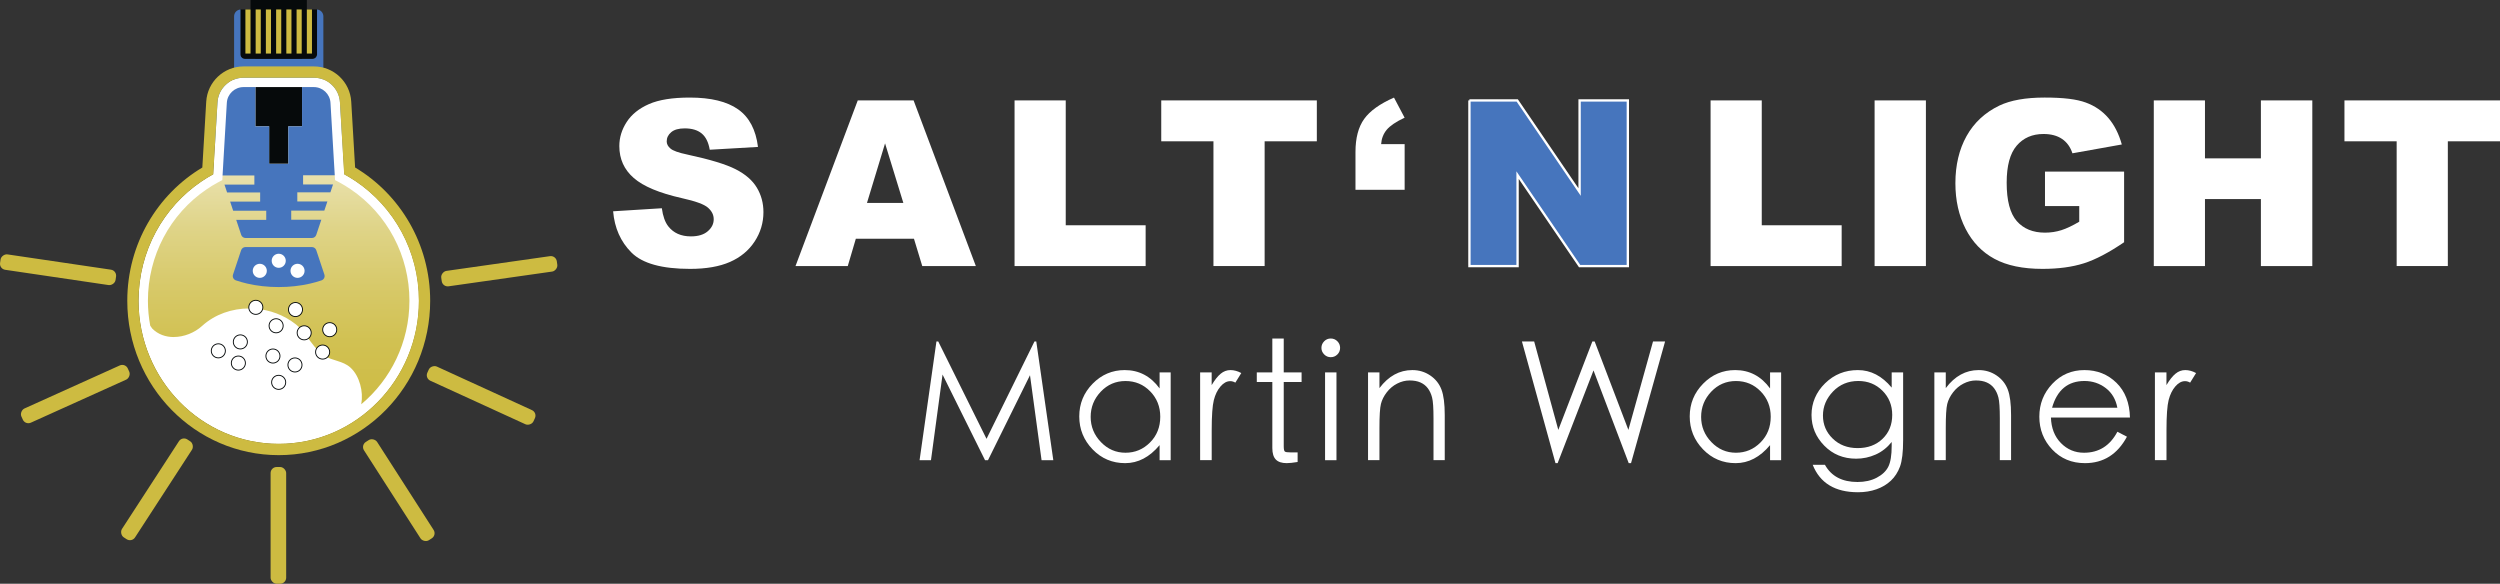 <?xml version="1.0" encoding="UTF-8"?>
<svg id="Ebene_2" data-name="Ebene 2" xmlns="http://www.w3.org/2000/svg" xmlns:xlink="http://www.w3.org/1999/xlink" viewBox="0 0 756.19 176.57">
  <rect x="0" y="0" width="756.19" height="176.57" fill="#333333" stroke="none"/>
  <defs>
    <style>
      .cls-1 {
        stroke: #fff;
        stroke-linecap: square;
        stroke-width: .71px;
      }

      .cls-1, .cls-2 {
        stroke-miterlimit: 10;
      }

      .cls-1, .cls-3 {
        fill: #4675bd;
      }

      .cls-2 {
        stroke: #060a0b;
        stroke-width: .28px;
      }

      .cls-2, .cls-4 {
        fill: #fff;
      }

      .cls-5 {
        fill: #cdbb41;
      }

      .cls-6 {
        fill: #060a0b;
      }

      .cls-7 {
        fill: url(#Unbenannter_Verlauf_53);
      }
    </style>
    <linearGradient id="Unbenannter_Verlauf_53" data-name="Unbenannter Verlauf 53" x1="84.31" y1="134.25" x2="84.31" y2="23.51" gradientUnits="userSpaceOnUse">
      <stop offset="0" stop-color="#cdbb41"/>
      <stop offset=".13" stop-color="#cebc45"/>
      <stop offset=".28" stop-color="#d1c152"/>
      <stop offset=".43" stop-color="#d7c969"/>
      <stop offset=".59" stop-color="#dfd488"/>
      <stop offset=".75" stop-color="#eae2b0"/>
      <stop offset=".91" stop-color="#f7f4e0"/>
      <stop offset="1" stop-color="#fff"/>
    </linearGradient>
  </defs>
  <g id="Ebene_4" data-name="Ebene 4">
    <g id="Lok-Prinzip_W">
      <g>
        <g>
          <path class="cls-4" d="M185.46,63.91l14.73-.92c.32,2.39.97,4.22,1.95,5.47,1.59,2.03,3.87,3.04,6.84,3.04,2.21,0,3.91-.52,5.11-1.56,1.2-1.04,1.79-2.24,1.79-3.61s-.57-2.46-1.71-3.49c-1.14-1.03-3.78-1.99-7.93-2.91-6.79-1.53-11.63-3.55-14.53-6.08-2.92-2.53-4.38-5.75-4.38-9.67,0-2.57.75-5.01,2.24-7.3,1.49-2.29,3.74-4.09,6.73-5.4,3-1.31,7.1-1.97,12.32-1.97,6.4,0,11.28,1.19,14.65,3.57,3.36,2.38,5.36,6.17,6,11.36l-14.59.85c-.39-2.26-1.2-3.9-2.44-4.92-1.24-1.03-2.96-1.54-5.14-1.54-1.8,0-3.16.38-4.07,1.15-.91.76-1.37,1.69-1.37,2.79,0,.8.38,1.52,1.13,2.15.73.66,2.46,1.28,5.2,1.85,6.77,1.46,11.62,2.93,14.54,4.43,2.93,1.49,5.06,3.34,6.39,5.55,1.33,2.21,2,4.68,2,7.42,0,3.21-.89,6.18-2.67,8.89-1.78,2.71-4.26,4.77-7.45,6.17-3.19,1.4-7.21,2.1-12.07,2.1-8.52,0-14.42-1.64-17.71-4.92s-5.14-7.45-5.57-12.51Z"/>
          <path class="cls-4" d="M276.45,72.21h-17.58l-2.44,8.27h-15.81l18.83-50.11h16.89l18.83,50.11h-16.21l-2.51-8.27ZM273.24,61.38l-5.53-18.01-5.47,18.01h11Z"/>
          <path class="cls-4" d="M306.88,30.37h15.48v37.77h24.17v12.34h-39.65V30.37Z"/>
          <path class="cls-4" d="M351.24,30.37h47.07v12.37h-15.79v37.73h-15.48v-37.73h-15.79v-12.37Z"/>
          <path class="cls-4" d="M424.87,57.41h-14.87v-11.45c0-4.22.88-7.54,2.63-9.98,1.75-2.44,4.76-4.59,9.02-6.46l3.21,6.08c-2.62,1.23-4.43,2.46-5.43,3.67-1,1.22-1.56,2.66-1.67,4.32h7.11v13.81Z"/>
        </g>
        <path class="cls-1" d="M444.46,30.37h14.46l18.87,27.72v-27.72h14.59v50.11h-14.59l-18.76-27.51v27.51h-14.56V30.37Z"/>
        <g>
          <path class="cls-4" d="M517.41,30.37h15.48v37.77h24.17v12.34h-39.65V30.37Z"/>
          <path class="cls-4" d="M567.02,30.37h15.52v50.11h-15.52V30.37Z"/>
          <path class="cls-4" d="M618.56,62.33v-10.42h23.93v21.36c-4.58,3.12-8.63,5.25-12.15,6.37s-7.7,1.69-12.53,1.69c-5.95,0-10.8-1.01-14.54-3.04-3.75-2.03-6.65-5.05-8.72-9.06-2.06-4.01-3.09-8.61-3.09-13.81,0-5.47,1.13-10.23,3.38-14.27,2.26-4.04,5.56-7.11,9.91-9.21,3.4-1.62,7.96-2.43,13.71-2.43s9.68.5,12.42,1.5c2.75,1,5.02,2.56,6.84,4.67,1.81,2.11,3.17,4.78,4.08,8.02l-14.94,2.67c-.62-1.89-1.66-3.34-3.13-4.34-1.47-1-3.34-1.5-5.62-1.5-3.4,0-6.1,1.18-8.12,3.54s-3.02,6.09-3.02,11.19c0,5.42,1.02,9.3,3.06,11.62,2.04,2.32,4.88,3.49,8.53,3.49,1.73,0,3.38-.25,4.96-.75,1.57-.5,3.37-1.36,5.4-2.56v-4.72h-10.36Z"/>
          <path class="cls-4" d="M651.47,30.37h15.48v17.53h16.92v-17.53h15.55v50.11h-15.55v-20.27h-16.92v20.27h-15.48V30.37Z"/>
          <path class="cls-4" d="M709.13,30.37h47.07v12.37h-15.79v37.73h-15.48v-37.73h-15.79v-12.37Z"/>
        </g>
        <g>
          <path class="cls-4" d="M278.15,139.19l5.1-35.9h.55l14.6,29.45,14.5-29.45h.55l5.15,35.9h-3.55l-3.5-25.7-12.7,25.7h-.9l-12.85-25.9-3.5,25.9h-3.45Z"/>
          <path class="cls-4" d="M354.1,112.64v26.55h-3.35v-4.55c-3.03,3.63-6.5,5.45-10.4,5.45s-7.19-1.39-9.88-4.18c-2.68-2.78-4.02-6.1-4.02-9.95s1.35-7.15,4.05-9.9c2.7-2.75,5.93-4.12,9.7-4.12,4.33,0,7.85,1.85,10.55,5.55v-4.85h3.35ZM350.95,126.04c0-3.03-1.02-5.59-3.05-7.67-2.03-2.08-4.52-3.12-7.47-3.12s-5.44,1.08-7.48,3.23c-2.03,2.15-3.05,4.69-3.05,7.62s1.03,5.47,3.1,7.62c2.07,2.15,4.54,3.22,7.43,3.22s5.36-1.03,7.42-3.1c2.07-2.07,3.1-4.67,3.1-7.8Z"/>
          <path class="cls-4" d="M363,112.64h3.5v3.85c.93-1.57,1.84-2.72,2.73-3.45.88-.73,1.87-1.1,2.95-1.1s2.18.3,3.28.9l-1.8,2.9c-.5-.3-1.02-.45-1.55-.45-1.03,0-2.01.53-2.93,1.6-.92,1.07-1.59,2.44-2.02,4.12-.43,1.68-.65,4.74-.65,9.17v9h-3.5v-26.55Z"/>
          <path class="cls-4" d="M388.3,134.99c0,.9.12,1.43.35,1.6.23.17.83.25,1.8.25h2.05v2.9c-1.4.23-2.5.35-3.3.35-1.5,0-2.6-.37-3.3-1.1-.7-.73-1.05-1.88-1.05-3.45v-20h-4.7v-2.9h4.7v-10.25h3.45v10.25h5.4v2.9h-5.4v19.45Z"/>
          <path class="cls-4" d="M399.7,105.24c0-.77.27-1.43.82-2,.55-.57,1.22-.85,2-.85s1.45.27,2,.83c.55.55.83,1.22.83,2s-.27,1.45-.83,2c-.55.55-1.22.82-2,.82s-1.45-.28-2-.85c-.55-.57-.82-1.22-.82-1.95ZM400.8,112.64h3.45v26.55h-3.45v-26.55Z"/>
          <path class="cls-4" d="M413.8,112.64h3.45v4.75c2.73-3.63,6.05-5.45,9.95-5.45,2,0,3.8.54,5.4,1.62,1.6,1.08,2.73,2.5,3.4,4.25.67,1.75,1,4.33,1,7.72v13.65h-3.4v-12.65c0-3.1-.14-5.2-.43-6.3-.28-1.1-.72-2.03-1.3-2.8-.58-.77-1.33-1.35-2.23-1.75s-1.99-.6-3.27-.6-2.54.32-3.77.95c-1.23.63-2.28,1.52-3.15,2.65-.87,1.13-1.45,2.3-1.75,3.5-.3,1.2-.45,3.62-.45,7.25v9.75h-3.45v-26.55Z"/>
          <path class="cls-4" d="M460.35,103.29h3.7l7.3,26.75,10.3-26.75h.7l10.2,26.75,7.45-26.75h3.65l-10.3,36.8h-.7l-10.65-28.05-10.85,28.05h-.65l-10.15-36.8Z"/>
          <path class="cls-4" d="M538.75,112.64v26.55h-3.35v-4.55c-3.03,3.63-6.5,5.45-10.4,5.45s-7.19-1.39-9.88-4.18c-2.68-2.78-4.02-6.1-4.02-9.95s1.35-7.15,4.05-9.9c2.7-2.75,5.93-4.12,9.7-4.12,4.33,0,7.85,1.85,10.55,5.55v-4.85h3.35ZM535.6,126.04c0-3.03-1.02-5.59-3.05-7.67-2.03-2.08-4.52-3.12-7.47-3.12s-5.44,1.08-7.48,3.23c-2.03,2.15-3.05,4.69-3.05,7.62s1.03,5.47,3.1,7.62c2.07,2.15,4.54,3.22,7.43,3.22s5.36-1.03,7.42-3.1c2.07-2.07,3.1-4.67,3.1-7.8Z"/>
          <path class="cls-4" d="M572.2,112.64h3.45v20.5c0,3.63-.32,6.3-.95,8-.63,1.7-1.55,3.12-2.75,4.25-1.2,1.13-2.65,2-4.35,2.6-1.7.6-3.57.9-5.6.9-6.93,0-11.5-2.77-13.7-8.3h3.7c1.93,3.47,5.22,5.2,9.85,5.2,2.23,0,4.17-.43,5.82-1.3,1.65-.87,2.82-1.97,3.5-3.33.68-1.35,1.02-3.46,1.02-6.32v-1.15c-1.37,1.7-2.98,2.97-4.85,3.8-1.87.83-3.83,1.25-5.9,1.25-3.87,0-7.08-1.32-9.65-3.95-2.57-2.63-3.85-5.73-3.85-9.3s1.37-6.88,4.1-9.55c2.73-2.67,6.04-4,9.93-4s7.29,1.77,10.22,5.3v-4.6ZM572.35,125.49c0-2.9-.98-5.33-2.95-7.3-1.97-1.97-4.4-2.95-7.3-2.95-3.07,0-5.62,1.06-7.65,3.17-2.03,2.12-3.05,4.54-3.05,7.28s.98,5.06,2.95,6.97c1.97,1.92,4.48,2.88,7.55,2.88s5.58-.93,7.52-2.8c1.95-1.87,2.93-4.28,2.93-7.25Z"/>
          <path class="cls-4" d="M585.1,112.64h3.45v4.75c2.73-3.63,6.05-5.45,9.95-5.45,2,0,3.8.54,5.4,1.62,1.6,1.08,2.73,2.5,3.4,4.25.67,1.75,1,4.33,1,7.72v13.65h-3.4v-12.65c0-3.1-.14-5.2-.43-6.3-.28-1.1-.72-2.03-1.3-2.8-.58-.77-1.33-1.35-2.23-1.75s-1.99-.6-3.27-.6-2.54.32-3.77.95c-1.23.63-2.28,1.52-3.15,2.65-.87,1.13-1.45,2.3-1.75,3.5-.3,1.2-.45,3.62-.45,7.25v9.75h-3.45v-26.55Z"/>
          <path class="cls-4" d="M640.45,130.59l2.9,1.5c-2.87,5.33-7.1,8-12.7,8-4,0-7.3-1.38-9.9-4.12-2.6-2.75-3.9-6.06-3.9-9.93s1.31-7.18,3.93-9.95c2.62-2.77,5.85-4.15,9.7-4.15s7.08,1.28,9.7,3.85c2.62,2.57,3.98,6.07,4.08,10.5h-23.9c.1,3.2,1.11,5.78,3.03,7.73,1.92,1.95,4.24,2.92,6.97,2.92,4.5,0,7.87-2.12,10.1-6.35ZM640.45,123.34c-.47-2.53-1.63-4.52-3.5-5.95-1.87-1.43-4.02-2.15-6.45-2.15-5,0-8.27,2.7-9.8,8.1h19.75Z"/>
          <path class="cls-4" d="M651.8,112.64h3.5v3.85c.93-1.57,1.84-2.72,2.73-3.45.88-.73,1.87-1.1,2.95-1.1s2.18.3,3.28.9l-1.8,2.9c-.5-.3-1.02-.45-1.55-.45-1.03,0-2.01.53-2.93,1.6-.92,1.07-1.59,2.44-2.02,4.12-.43,1.68-.65,4.74-.65,9.17v9h-3.5v-26.55Z"/>
        </g>
      </g>
      <g id="Grafik">
        <path class="cls-7" d="M107.66,54.88c-1.14-.77-2.33-1.5-3.54-2.15l-.24-3.97-1.05-17.82c-.24-4.17-3.7-7.43-7.88-7.43h-21.26c-4.18,0-7.64,3.26-7.89,7.43l-1.05,17.82-.23,3.97c-1.22.66-2.41,1.38-3.55,2.16-11.47,7.75-19.04,21.03-19.04,36.09,0,23.87,19.02,43.27,42.4,43.27s42.4-19.41,42.4-43.27c0-15.06-7.58-28.35-19.05-36.1Z"/>
        <g>
          <path class="cls-3" d="M98.12,83.06c.24.73-.15,1.5-.88,1.75-1.11.38-2.27.7-3.48.98-2.91.67-6.12,1.04-9.47,1.04s-6.55-.37-9.47-1.04c-1.21-.28-2.36-.6-3.46-.98-.73-.25-1.12-1.02-.88-1.75l2.46-7.39c.19-.56.72-.94,1.31-.94h20.1c.59,0,1.12.38,1.31.94l2.46,7.39Z"/>
          <path class="cls-6" d="M92.81,2.86V0h-17.03v2.86h-3.08v13.56c0,.76.6,1.38,1.35,1.38h3.2v20.4h4.16v11.33h5.78v-11.33h4.16v-20.4h3.2c.74,0,1.35-.62,1.35-1.38V2.86h-3.1Z"/>
          <path class="cls-3" d="M102.24,25.04h-4.43V4.95c0-1.1-.84-1.99-1.91-2.07v13.55c0,.77-.6,1.39-1.34,1.39h-1.61s-17.94,0-17.94,0h0s-.95,0-.95,0c-.75,0-1.34-.62-1.34-1.39V2.87c-1.07.09-1.91.97-1.91,2.07v20.1h-4.43c-.77,0-1.38.61-1.38,1.38v20.47c0,.16.02.3.07.44l1.91,5.74h9.96v2.77h-9.04l.79,2.38h10v2.76h-9.08l.92,2.77h10v2.76h-9.08l1.51,4.54c.19.56.71.94,1.3.94h20.1c.59,0,1.12-.39,1.3-.94l1.53-4.58h-9.1v-2.77h10.01l.93-2.76h-9.1v-2.77h10.01l.8-2.38h-9.06v-2.77h9.97l1.9-5.69c.05-.14.07-.28.07-.44v-20.47c0-.77-.61-1.38-1.38-1.38ZM91.36,38.21h-4.16v11.33h-5.78v-11.33h-4.17v-13.18h14.11v13.18Z"/>
          <g id="Stifte">
            <rect class="cls-5" x="74.23" y="2.86" width="1.55" height="13.34"/>
            <rect class="cls-5" x="77.33" y="2.86" width="1.55" height="13.34"/>
            <rect class="cls-5" x="80.42" y="2.86" width="1.55" height="13.34"/>
            <rect class="cls-5" x="83.52" y="2.86" width="1.55" height="13.34"/>
            <rect class="cls-5" x="86.61" y="2.86" width="1.55" height="13.34"/>
            <rect class="cls-5" x="89.71" y="2.86" width="1.55" height="13.34"/>
            <rect class="cls-5" x="92.81" y="2.86" width="1.55" height="13.34"/>
          </g>
        </g>
        <g>
          <path class="cls-4" d="M84.31,133.75c-23.1,0-41.9-19.19-41.9-42.77,0-14.38,7.03-27.72,18.82-35.68,1.09-.75,2.24-1.44,3.51-2.13l.24-.13.25-4.24,1.05-17.82c.24-3.9,3.48-6.96,7.39-6.96h21.26c3.91,0,7.16,3.06,7.38,6.96l1.05,17.82.26,4.25.25.13c1.17.63,2.34,1.34,3.5,2.12,11.79,7.97,18.83,21.31,18.83,35.69,0,23.58-18.8,42.77-41.9,42.77ZM75.4,93.81c4.49,0,8.95,1.35,12.55,3.8,1.88,1.27,3.29,2.63,4.32,4.16,1.46,2.15,3.11,4.6,5.66,6.28,1.13.74,2.38,1.13,3.59,1.51,1.51.47,2.94.92,4.14,1.99,1.29,1.16,2.25,2.82,2.84,4.92.54,1.92.64,3.85.31,5.74l-.23,1.34,1.05-.87c9.37-7.83,14.75-19.38,14.75-31.69,0-13.77-6.74-26.53-18.02-34.16-1.1-.74-2.22-1.43-3.33-2.03l-1.15-.61-.32-5.28-1.05-17.82c-.17-2.93-2.6-5.22-5.54-5.22h-21.26c-2.94,0-5.37,2.29-5.55,5.22l-1.36,23.1-1.15.62c-1.2.64-2.3,1.31-3.36,2.05-11.27,7.61-18.01,20.38-18.01,34.15,0,2.52.24,5.09.71,7.63l.02.09.05.08c.46.74.6.88.66.93,1.75,1.79,4.14,2.73,6.88,2.73,3.2,0,6.52-1.29,8.9-3.46,3.67-3.34,8.62-5.18,13.94-5.18Z"/>
          <path class="cls-4" d="M94.94,24.51c3.65,0,6.67,2.85,6.88,6.49l1.05,17.82.24,3.97.03.56.49.26c1.15.62,2.31,1.32,3.46,2.1,11.65,7.88,18.61,21.06,18.61,35.28,0,23.31-18.57,42.27-41.4,42.27s-41.4-18.96-41.4-42.27c0-14.21,6.95-27.39,18.6-35.27,1.08-.74,2.21-1.43,3.47-2.1l.49-.27.03-.56.23-3.96,1.05-17.82c.22-3.64,3.25-6.49,6.89-6.49h21.26M66.28,53.86l-.9.49c-1.21.65-2.33,1.33-3.4,2.07-11.42,7.71-18.23,20.63-18.23,34.56,0,2.56.24,5.15.72,7.72l.03.19.1.16c.44.7.61.91.72,1.02,1.85,1.89,4.36,2.89,7.24,2.89,3.32,0,6.77-1.34,9.23-3.59,3.58-3.26,8.41-5.05,13.6-5.05,4.4,0,8.75,1.32,12.27,3.71,1.82,1.24,3.19,2.55,4.19,4.02,1.49,2.19,3.17,4.68,5.8,6.41,1.18.78,2.47,1.18,3.71,1.57,1.46.45,2.83.88,3.95,1.89,1.22,1.1,2.13,2.67,2.69,4.69.52,1.84.62,3.7.3,5.52l-.47,2.69,2.09-1.75c9.49-7.92,14.93-19.61,14.93-32.07,0-13.93-6.82-26.86-18.24-34.57-1.12-.76-2.25-1.45-3.38-2.06l-.9-.48-.07-1.03-.24-3.97-1.05-17.82c-.18-3.19-2.83-5.69-6.04-5.69h-21.26c-3.2,0-5.86,2.5-6.05,5.69l-1.05,17.82-.23,3.97-.06,1.03M94.94,23.51h-21.26c-4.18,0-7.64,3.26-7.89,7.43l-1.05,17.82-.23,3.97c-1.22.66-2.41,1.38-3.55,2.16-11.47,7.75-19.04,21.03-19.04,36.09,0,23.87,19.02,43.27,42.4,43.27s42.4-19.41,42.4-43.27c0-15.06-7.58-28.35-19.05-36.1-1.14-.77-2.33-1.5-3.54-2.15l-.24-3.97-1.05-17.82c-.24-4.17-3.7-7.43-7.88-7.43h0ZM52.56,101.95c-2.41,0-4.75-.77-6.53-2.59-.1-.1-.32-.42-.59-.85-.45-2.44-.7-4.96-.7-7.54,0-13.6,6.66-26.21,17.79-33.73,1.03-.71,2.12-1.38,3.31-2.02l1.4-.75.09-1.59.23-3.97,1.05-17.82c.16-2.66,2.38-4.75,5.05-4.75h21.26c2.67,0,4.89,2.09,5.04,4.75l1.05,17.82.24,3.98.1,1.59,1.4.74c1.09.59,2.2,1.27,3.29,2.01,11.14,7.53,17.8,20.14,17.8,33.74,0,12.61-5.69,23.89-14.57,31.31.35-2.01.23-4-.32-5.97-.55-1.94-1.49-3.81-2.99-5.16-2.29-2.05-5.36-1.95-7.78-3.54-2.39-1.58-3.94-3.8-5.52-6.14-1.17-1.74-2.72-3.12-4.45-4.29-3.77-2.57-8.31-3.88-12.83-3.88-5.19,0-10.35,1.74-14.28,5.31-2.22,2.03-5.44,3.33-8.56,3.33h0Z"/>
        </g>
        <path class="cls-5" d="M107.41,50.66l-1.17-19.92c-.35-5.98-5.3-10.65-11.3-10.65h-21.26c-5.99,0-10.94,4.67-11.3,10.65l-1.18,19.93c-13.57,8.09-22.7,23.11-22.7,40.31,0,25.78,20.51,46.69,45.81,46.69s45.81-20.9,45.81-46.69c0-17.2-9.13-32.23-22.71-40.32ZM84.31,134.25c-23.38,0-42.4-19.41-42.4-43.27,0-15.06,7.57-28.34,19.04-36.09,1.14-.78,2.33-1.5,3.55-2.16l.23-3.97,1.05-17.82c.25-4.17,3.71-7.43,7.89-7.43h21.26c4.18,0,7.64,3.26,7.88,7.43l1.05,17.82.24,3.97c1.21.65,2.4,1.38,3.54,2.15,11.47,7.75,19.05,21.04,19.05,36.1,0,23.87-19.02,43.27-42.4,43.27Z"/>
        <g id="Stralen">
          <rect class="cls-5" x="81.85" y="141.26" width="4.71" height="35.31" rx="1.83" ry="1.83"/>
          <rect class="cls-5" x="118.28" y="130.6" width="4.71" height="35.31" rx="1.83" ry="1.83" transform="translate(-60.98 88.67) rotate(-32.7)"/>
          <rect class="cls-5" x="143.18" y="101.95" width="4.71" height="35.31" rx="1.83" ry="1.83" transform="translate(-23.8 202.14) rotate(-65.4)"/>
          <rect class="cls-5" x="148.66" y="64.39" width="4.71" height="35.31" rx="1.83" ry="1.83" transform="translate(91.07 243.11) rotate(-98.1)"/>
          <rect class="cls-5" x="15.21" y="63.93" width="4.71" height="35.31" rx="1.83" ry="1.83" transform="translate(100.84 76.13) rotate(98.4)"/>
          <rect class="cls-5" x="20.43" y="101.53" width="4.71" height="35.31" rx="1.83" ry="1.83" transform="translate(122.03 49.38) rotate(65.7)"/>
          <rect class="cls-5" x="45.13" y="130.35" width="4.71" height="35.31" rx="1.83" ry="1.83" transform="translate(88.27 -1.98) rotate(33)"/>
        </g>
        <g id="Salz">
          <circle class="cls-4" cx="84.31" cy="78.88" r="2.13"/>
          <circle class="cls-4" cx="78.58" cy="81.92" r="2.13"/>
          <circle class="cls-4" cx="90" cy="81.92" r="2.13"/>
          <g id="Salz-2" data-name="Salz">
            <circle class="cls-2" cx="77.38" cy="92.96" r="2.13"/>
            <circle class="cls-2" cx="99.73" cy="99.72" r="2.13"/>
            <circle class="cls-2" cx="97.59" cy="106.49" r="2.13"/>
            <circle class="cls-2" cx="84.29" cy="115.65" r="2.13"/>
            <circle class="cls-2" cx="89.22" cy="110.39" r="2.13"/>
            <circle class="cls-2" cx="83.52" cy="98.54" r="2.13"/>
            <circle class="cls-2" cx="72.7" cy="103.42" r="2.13"/>
            <circle class="cls-2" cx="72.1" cy="109.82" r="2.13"/>
            <circle class="cls-2" cx="66.04" cy="106.12" r="2.13"/>
            <circle class="cls-2" cx="89.38" cy="93.63" r="2.13"/>
            <circle class="cls-2" cx="82.56" cy="107.69" r="2.13"/>
            <circle class="cls-2" cx="92.01" cy="100.67" r="2.13"/>
          </g>
        </g>
      </g>
    </g>
  </g>
</svg>